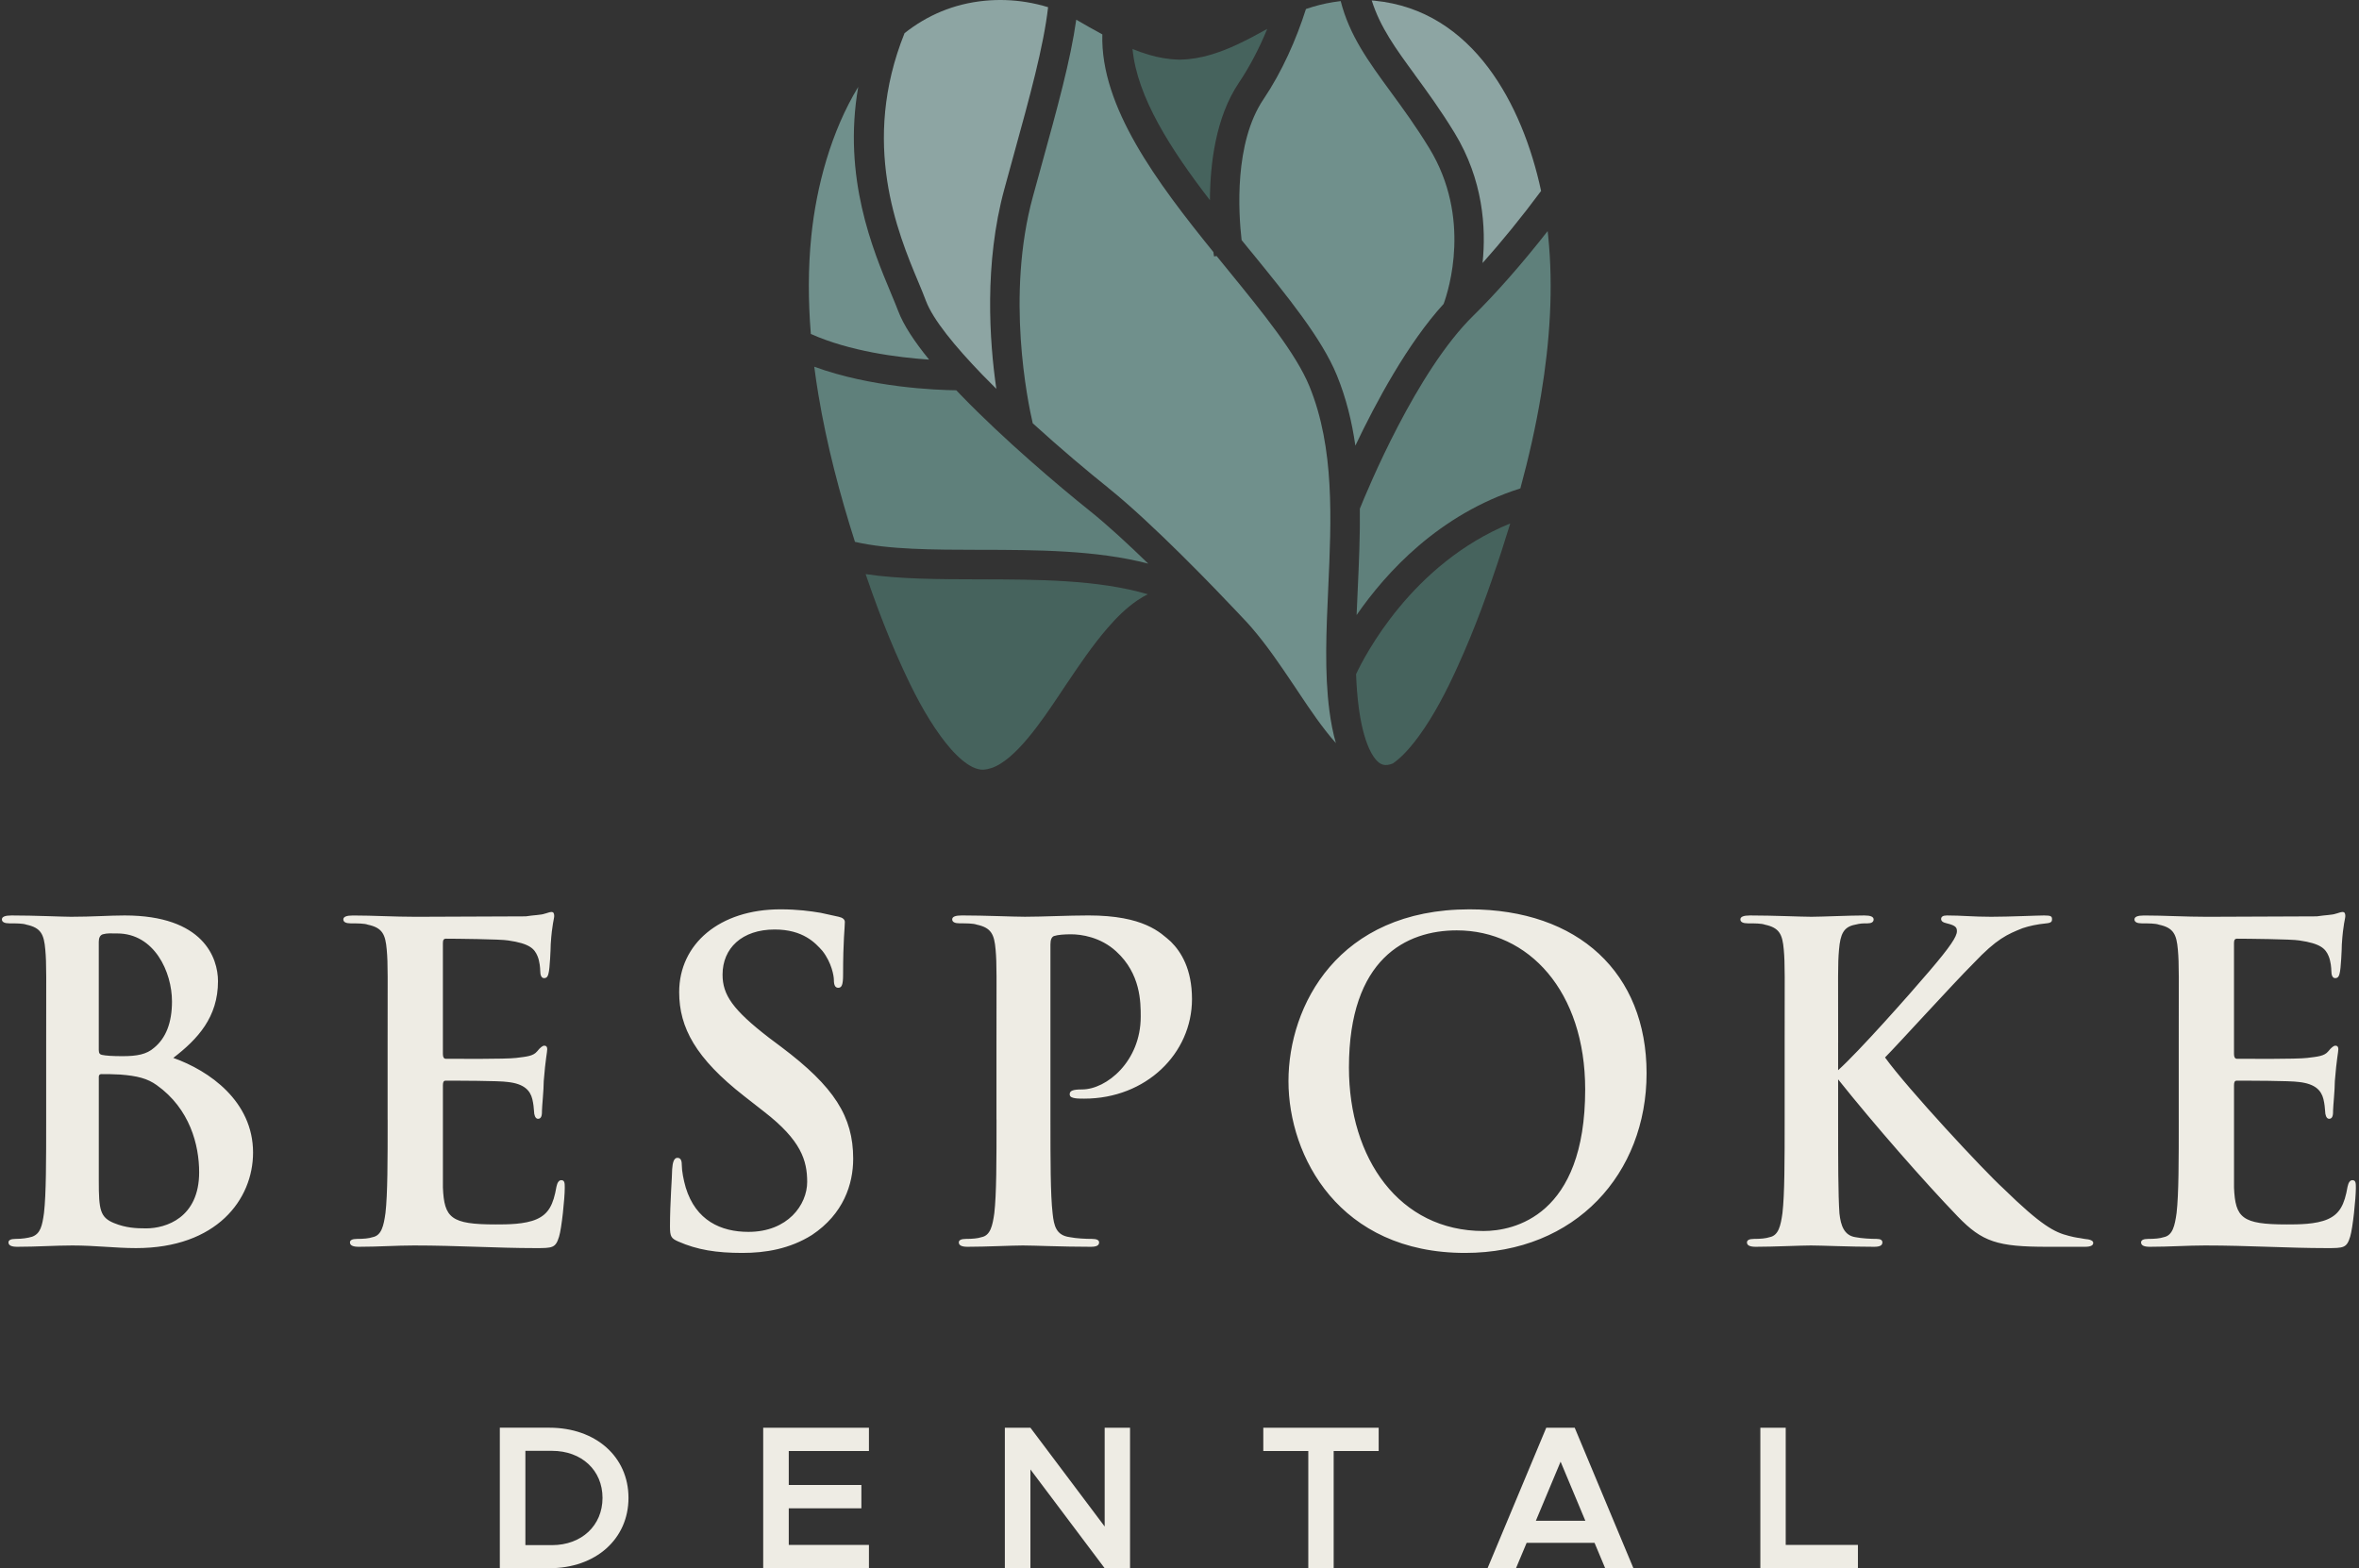 <?xml version="1.0" encoding="UTF-8"?>
<svg xmlns="http://www.w3.org/2000/svg" width="564" height="375" viewBox="0 0 564 375" fill="none">
  <rect x="0" y="0" width="564" height="375" fill="#333333" stroke="none"/>
  <g clip-path="url(#clip0_84_330)">
    <path fill-rule="evenodd" clip-rule="evenodd" d="M264.931 116.636C275.606 125.179 290.886 141.147 295.618 146.162L296.908 147.531L297.068 147.702C297.862 148.517 298.619 149.354 299.328 150.18C302.968 154.417 306.011 158.931 309.038 163.424L309.768 164.506L310.792 166.046C313.099 169.5 316.137 174.04 319.388 177.691C318.716 175.357 318.205 172.756 317.842 169.979C316.638 160.791 317.096 150.82 317.565 140.539C318.306 124.236 319.09 107.134 313.083 92.419C309.875 84.558 302.014 74.906 293.583 64.556L290.87 61.22L290.262 61.321L290.102 60.271C276.64 43.633 263.06 25.534 263.551 8.223C261.467 7.104 259.388 5.916 257.315 4.711C255.951 14.374 252.796 25.805 249.081 39.263L246.939 47.044C240.479 70.723 245.692 95.963 246.912 101.218C253.697 107.395 260.342 112.954 264.936 116.626L264.931 116.636Z" fill="#70908C"></path>
    <path fill-rule="evenodd" clip-rule="evenodd" d="M299.056 60.106C307.844 70.893 316.041 80.955 319.633 89.765C321.85 95.196 323.225 100.829 324.046 106.563C328.954 96.235 336.565 82.064 345.151 72.673C346.371 69.326 351.85 52.064 341.735 35.468C338.553 30.245 335.398 25.933 332.541 22.027C327.11 14.603 322.66 8.522 320.539 0.261L318.743 0.512C316.542 0.869 314.362 1.418 312.231 2.158C309.917 9.449 306.496 17.177 302.072 23.743C295.043 34.173 296.098 50.859 296.85 57.409L299.056 60.122V60.106Z" fill="#70908C"></path>
    <path fill-rule="evenodd" clip-rule="evenodd" d="M338.238 17.843C341.18 21.867 344.421 26.296 347.768 31.785C354.595 42.993 355.33 54.462 354.461 62.894C359.007 57.804 363.857 51.856 368.451 45.658C366.202 35.164 362.131 24.58 355.852 16.212C349.356 7.563 340.439 1.311 328.667 0.171L327.958 0.107C329.999 6.566 333.746 11.688 338.249 17.838L338.238 17.843Z" fill="#8DA5A3"></path>
    <path fill-rule="evenodd" clip-rule="evenodd" d="M289.276 47.875C289.308 39.193 290.646 28.028 296.205 19.772C298.864 15.823 301.134 11.394 302.978 6.907C300.585 8.25 298.187 9.529 295.773 10.654C293.758 11.592 291.653 12.444 289.415 13.1C287.139 13.766 284.778 14.198 282.305 14.256H282.124H281.985H281.804H281.788C279.331 14.198 276.97 13.766 274.695 13.1C273.341 12.706 272.035 12.231 270.767 11.714C271.87 23.247 279.95 35.766 289.271 47.87L289.276 47.875Z" fill="#46635D"></path>
    <path fill-rule="evenodd" clip-rule="evenodd" d="M352.223 75.508C338.66 88.795 326.956 117.063 325.117 121.641C325.197 128.068 324.904 134.517 324.616 140.843L324.344 147.073C331.385 136.883 344.048 122.968 363.495 116.785C365.488 109.457 367.194 101.948 368.451 94.38C370.562 81.675 371.404 68.831 370.152 56.498L370.018 55.262C363.863 63.133 357.526 70.317 352.218 75.514L352.223 75.508Z" fill="#5F807B"></path>
    <path fill-rule="evenodd" clip-rule="evenodd" d="M361.086 125.163C337.487 134.81 326.188 156.986 324.217 161.207C324.318 163.909 324.51 166.536 324.84 169.063C325.352 172.964 326.167 176.38 327.318 178.949C328.011 180.494 328.795 181.662 329.663 182.344C330.26 182.807 330.948 183.021 331.736 182.914C332.126 182.861 332.557 182.743 333.032 182.552L334.145 181.699C336.16 180.009 337.913 177.819 339.23 176.018C341.052 173.518 342.71 170.811 344.24 168.013C345.785 165.183 347.203 162.262 348.514 159.347C350.608 154.753 352.463 150.207 354.147 145.709C355.847 141.173 357.467 136.462 359.029 131.671L361.081 125.163H361.086Z" fill="#46635D"></path>
    <path fill-rule="evenodd" clip-rule="evenodd" d="M264.798 150.18C266.812 147.835 269.168 145.432 271.918 143.572C272.717 143.028 273.549 142.532 274.412 142.101C262.511 138.594 247.957 138.562 234.222 138.535C224.437 138.514 215.026 138.493 206.957 137.283C207.937 140.145 208.934 142.964 209.968 145.714C211.695 150.319 213.555 154.881 215.601 159.352C216.965 162.347 218.388 165.295 219.875 168.018C221.405 170.816 223.062 173.518 224.885 176.023C226.202 177.824 227.955 180.015 229.969 181.704C231.638 183.1 233.434 184.118 235.128 184.049L236.013 183.932L236.988 183.676C242.808 181.773 249.22 172.186 253.329 166.041L254.352 164.501L255.082 163.419C258.109 158.926 261.147 154.412 264.792 150.175L264.798 150.18Z" fill="#46635D"></path>
    <path fill-rule="evenodd" clip-rule="evenodd" d="M234.228 131.474C247.802 131.5 262.128 131.532 274.524 134.778C269.754 130.141 264.739 125.51 260.534 122.147C252.961 116.087 239.957 105.05 229.746 94.487L228.632 93.325C223.734 93.266 208.257 92.664 194.677 87.692C194.965 89.919 195.29 92.152 195.669 94.396C197.667 106.409 200.812 118.315 204.409 129.571C212.499 131.436 223.084 131.458 234.228 131.479V131.474Z" fill="#5F807B"></path>
    <path fill-rule="evenodd" clip-rule="evenodd" d="M193.857 79.857C203.146 84.009 214.615 85.48 222.135 85.992C218.66 81.733 216.012 77.742 214.748 74.379C214.365 73.355 213.731 71.842 213.022 70.136C208.683 59.754 201.435 42.412 205.187 20.785C198.707 31.433 195.178 44.581 193.969 56.493C193.191 64.141 193.223 71.975 193.857 79.857Z" fill="#70908C"></path>
    <path fill-rule="evenodd" clip-rule="evenodd" d="M216.262 7.93C205.688 34.248 214.642 55.677 219.556 67.429C220.217 69.007 220.803 70.408 221.368 71.922C223.052 76.42 228.339 82.853 234.841 89.584L238.209 92.984C236.562 81.616 235.262 63.043 240.128 45.194L242.27 37.386C246.209 23.104 249.492 11.213 250.584 1.721C248.873 1.199 247.141 0.789 245.388 0.506C242.116 -0.027 238.785 -0.144 235.47 0.176C227.934 0.901 221.576 3.725 216.262 7.93Z" fill="#8DA5A3"></path>
  </g>
  <g clip-path="url(#clip1_84_330)">
    <path fill-rule="evenodd" clip-rule="evenodd" d="M11.039 267.749C11.039 277.39 11.039 285.566 10.517 290.069C10.095 293.107 9.68 294.994 7.686 295.729C6.637 296.043 5.278 296.251 3.705 296.251C2.554 296.251 2.027 296.566 2.027 297.088C2.027 297.823 2.762 298.138 4.121 298.138C8.838 298.138 13.133 297.823 17.328 297.823C22.881 297.823 27.598 298.452 32.522 298.452C51.804 298.452 60.502 286.818 60.502 275.605C60.502 263.342 50.024 256.008 41.428 252.97C47.295 248.462 52.119 243.223 52.119 234.632C52.119 229.078 48.66 218.909 29.799 218.909C26.132 218.909 22.151 219.224 17.013 219.224C14.812 219.224 8.422 218.909 2.762 218.909C1.19 218.909 0.454 219.224 0.454 219.853C0.454 220.482 1.083 220.796 2.234 220.796C3.807 220.796 5.485 220.796 6.322 221.111C9.781 221.846 10.517 223.418 10.831 227.085C11.145 230.544 11.039 233.475 11.039 249.304V267.749ZM23.616 225.198C23.616 224.255 23.931 223.626 24.56 223.418C25.711 223.104 26.446 223.21 28.019 223.21C36.924 223.21 41.118 232.43 41.118 239.455C41.118 244.587 39.653 248.259 36.823 250.561C35.043 252.134 32.735 252.555 29.276 252.555C26.867 252.555 25.295 252.448 24.352 252.24C23.931 252.134 23.616 251.926 23.616 251.089V225.198ZM23.616 257.58C23.616 257.058 23.824 256.845 24.245 256.845C25.817 256.845 26.761 256.845 28.754 256.951C32.842 257.266 35.251 257.895 37.452 259.467C45.414 265.127 47.615 273.825 47.615 280.321C47.615 291.22 39.653 293.736 34.936 293.736C32.527 293.736 30.118 293.629 27.288 292.478C23.936 291.114 23.622 289.334 23.622 282.416V257.58H23.616ZM92.681 267.749C92.681 277.39 92.681 285.566 92.159 290.069C91.738 293.107 91.216 295.415 89.121 295.83C88.178 296.145 86.92 296.251 85.348 296.251C84.197 296.251 83.669 296.566 83.669 297.088C83.669 297.823 84.405 298.138 85.764 298.138C90.48 298.138 94.776 297.823 98.97 297.823C109.448 297.823 118.673 298.452 128 298.452C132.088 298.452 132.823 298.452 133.66 295.729C134.289 293.736 135.024 286.509 135.024 284.095C135.024 282.943 135.024 282.208 134.188 282.208C133.665 282.208 133.244 282.73 133.036 283.78C132.301 288.076 131.15 290.277 128.32 291.535C125.49 292.792 121.301 292.792 118.471 292.792C107.78 292.792 106.208 291.22 105.893 283.988V259.467C105.893 258.732 106.101 258.417 106.522 258.417C109.038 258.417 119.414 258.417 121.402 258.732C125.282 259.153 126.748 260.725 127.27 262.819C127.584 264.184 127.584 264.706 127.691 265.857C127.691 266.379 127.899 267.536 128.634 267.536C129.578 267.536 129.578 266.385 129.578 265.543C129.578 264.701 129.999 260.618 129.999 258.524C130.42 253.178 130.835 251.606 130.835 250.876C130.835 250.354 130.628 250.039 130.1 250.039C129.785 250.039 129.157 250.46 128.421 251.403C127.478 252.555 125.906 252.661 123.39 252.976C120.875 253.29 108.926 253.184 106.623 253.184C106.101 253.184 105.888 252.762 105.888 252.032V225.513C105.888 224.777 106.096 224.463 106.623 224.463C108.617 224.463 119.83 224.569 121.503 224.884C126.641 225.619 127.792 226.877 128.522 228.657C129.045 229.915 129.151 231.594 129.151 232.009C129.151 233.267 129.466 233.896 130.095 233.896C130.83 233.896 131.038 233.267 131.145 232.745C131.459 231.695 131.667 226.77 131.667 225.827C131.981 220.903 132.504 219.746 132.504 219.016C132.504 218.387 132.296 218.073 131.875 218.073C131.352 218.073 130.723 218.387 130.196 218.494C129.359 218.808 127.68 218.808 125.687 219.123C123.694 219.123 102.946 219.229 99.487 219.229C94.04 219.229 89.324 218.915 84.394 218.915C82.822 218.915 82.086 219.229 82.086 219.858C82.086 220.487 82.715 220.801 83.866 220.801C85.439 220.801 87.117 220.801 87.954 221.116C91.413 221.851 92.148 223.424 92.463 227.09C92.777 230.549 92.671 233.48 92.671 249.309V267.754L92.681 267.749ZM177.469 299.604C183.022 299.604 188.788 298.66 194.134 295.308C201.681 290.277 203.983 283.151 203.983 277.076C203.983 267.014 199.474 259.888 186.795 250.354L183.859 248.152C175.161 241.443 172.752 237.883 172.752 233.059C172.752 226.77 177.362 222.267 185.223 222.267C192.034 222.267 194.971 225.513 196.644 227.399C198.845 230.229 199.368 233.374 199.368 234.317C199.368 235.575 199.682 236.204 200.417 236.204C201.254 236.204 201.569 235.468 201.569 233.059C201.569 224.783 201.99 221.846 201.99 220.482C201.99 219.853 201.467 219.432 200.524 219.224L196.228 218.281C193.713 217.86 190.675 217.444 186.587 217.444C172.022 217.444 162.381 225.721 162.381 237.248C162.381 245.738 166.362 253.072 177.89 262.084L182.713 265.857C191.517 272.668 192.983 277.491 192.983 282.624C192.983 288.07 188.373 294.572 178.94 294.572C172.336 294.572 166.362 291.849 163.953 283.988C163.431 282.208 163.01 280.007 163.01 278.643C163.01 277.806 162.903 276.863 161.96 276.863C161.123 276.863 160.809 278.014 160.702 279.586C160.702 281.265 160.18 287.548 160.18 293.315C160.18 295.724 160.494 296.145 162.173 296.88C166.682 298.868 171.292 299.604 177.474 299.604H177.469ZM238.252 267.749C238.252 277.39 238.252 285.566 237.729 290.069C237.308 293.107 236.786 295.415 234.691 295.83C233.748 296.145 232.49 296.251 230.918 296.251C229.767 296.251 229.239 296.566 229.239 297.088C229.239 297.823 229.975 298.138 231.334 298.138C235.629 298.138 242.025 297.823 244.54 297.823C247.37 297.823 253.76 298.138 260.785 298.138C262.149 298.138 262.778 297.823 262.778 297.088C262.778 296.566 262.256 296.251 261.099 296.251C259.527 296.251 257.326 296.145 255.754 295.83C252.503 295.409 251.98 293.107 251.666 290.17C251.144 285.667 251.144 277.385 251.144 267.744V225.827C251.144 224.676 251.458 224.047 251.98 223.834C252.924 223.519 254.496 223.413 256.068 223.413C258.477 223.413 263.092 224.042 266.86 227.501C272.728 232.846 272.728 239.657 272.728 243.116C272.728 253.807 264.553 260.512 258.685 260.512C256.484 260.512 255.748 260.826 255.748 261.663C255.748 262.398 256.484 262.5 257.006 262.606C257.528 262.713 258.685 262.713 259.207 262.713C273.986 262.713 284.986 251.92 284.986 238.922C284.986 231.69 282.369 227.602 279.955 225.193C277.439 222.992 273.458 218.904 260.252 218.904C255.327 218.904 249.353 219.219 245.057 219.219C242.121 219.219 235.523 218.904 229.964 218.904C228.392 218.904 227.657 219.219 227.657 219.847C227.657 220.476 228.285 220.791 229.437 220.791C231.009 220.791 232.688 220.791 233.524 221.105C236.983 221.841 237.719 223.413 238.033 227.08C238.348 230.538 238.241 233.47 238.241 249.298V267.744L238.252 267.749ZM350.283 299.604C376.797 299.604 393.671 280.529 393.671 256.637C393.671 232.745 377.426 217.444 351.333 217.444C319.894 217.444 308.052 240.499 308.052 258.524C308.052 276.548 320.209 299.604 350.283 299.604ZM354.685 294.365C334.561 294.365 322.511 277.076 322.511 255.278C322.511 229.185 336.24 222.475 348.29 222.475C365.478 222.475 378.993 237.04 378.993 260.517C378.993 290.805 361.912 294.365 354.68 294.365H354.685ZM439.472 249.304C439.472 233.48 439.366 230.544 439.68 227.085C439.995 223.418 440.73 221.633 443.555 221.111C444.813 220.796 445.335 220.796 446.491 220.796C447.435 220.796 447.957 220.482 447.957 219.853C447.957 219.224 447.222 218.909 445.756 218.909C442.19 218.909 435.486 219.224 433.077 219.224C430.668 219.224 423.958 218.909 418.405 218.909C416.833 218.909 416.097 219.224 416.097 219.853C416.097 220.482 416.726 220.796 417.877 220.796C419.449 220.796 421.128 220.796 421.965 221.111C425.424 221.846 426.159 223.418 426.474 227.085C426.788 230.544 426.682 233.475 426.682 249.304V267.749C426.682 277.39 426.682 285.566 426.159 290.069C425.738 293.107 425.216 295.415 423.122 295.83C422.178 296.145 420.92 296.251 419.348 296.251C418.197 296.251 417.669 296.566 417.669 297.088C417.669 297.823 418.405 298.138 419.764 298.138C424.06 298.138 430.455 297.823 432.97 297.823C435.486 297.823 442.297 298.138 448.064 298.138C449.423 298.138 450.051 297.823 450.051 297.088C450.051 296.566 449.63 296.251 448.692 296.251C447.328 296.251 445.127 296.145 443.555 295.83C440.938 295.409 440.096 293.107 439.782 290.17C439.467 285.667 439.467 277.385 439.467 267.744V258.103C448.165 269.001 460.007 282.522 468.076 290.906C473.944 296.987 477.61 298.138 489.453 298.138H498.465C499.829 298.138 500.458 297.823 500.458 297.195C500.458 296.672 499.723 296.358 498.363 296.251C496.791 295.937 496.583 296.043 494.59 295.516C491.238 294.679 488.094 293.107 478.975 284.196C474.365 280.002 456.127 260.405 450.68 252.864C453.51 250.034 466.818 235.362 471.849 230.331C477.403 224.463 479.918 223.413 483.585 221.947C485.157 221.425 487.044 221.004 489.245 220.796C490.502 220.69 490.609 220.274 490.609 219.853C490.609 219.117 490.401 218.909 488.722 218.909C487.15 218.909 480.446 219.224 476.044 219.224C471.641 219.224 469.126 218.909 465.459 218.909C464.516 218.909 464.095 219.224 464.095 219.746C464.095 220.268 464.516 220.583 465.459 220.796C467.66 221.318 467.868 221.846 467.868 222.683C467.868 223.941 466.296 226.349 461.371 232.116C456.655 237.669 444.29 251.611 439.467 255.907V249.304H439.472ZM520.907 267.749C520.907 277.39 520.907 285.566 520.385 290.069C519.964 293.107 519.442 295.415 517.347 295.83C516.404 296.145 515.146 296.251 513.574 296.251C512.423 296.251 511.895 296.566 511.895 297.088C511.895 297.823 512.625 298.138 513.99 298.138C518.706 298.138 523.002 297.823 527.196 297.823C537.674 297.823 546.899 298.452 556.226 298.452C560.314 298.452 561.049 298.452 561.886 295.729C562.515 293.736 563.25 286.509 563.25 284.095C563.25 282.943 563.25 282.208 562.414 282.208C561.891 282.208 561.47 282.73 561.262 283.78C560.527 288.076 559.376 290.277 556.546 291.535C553.716 292.792 549.527 292.792 546.697 292.792C536.006 292.792 534.434 291.22 534.119 283.988V259.467C534.119 258.732 534.327 258.417 534.748 258.417C537.264 258.417 547.64 258.417 549.628 258.732C553.508 259.153 554.973 260.725 555.496 262.819C555.81 264.184 555.81 264.706 555.917 265.857C555.917 266.379 556.125 267.536 556.86 267.536C557.803 267.536 557.803 266.385 557.803 265.543C557.803 264.701 558.224 260.618 558.224 258.524C558.646 253.178 559.061 251.606 559.061 250.876C559.061 250.354 558.853 250.039 558.326 250.039C558.011 250.039 557.382 250.46 556.647 251.403C555.704 252.555 554.131 252.661 551.616 252.976C549.1 253.29 537.152 253.184 534.849 253.184C534.327 253.184 534.114 252.762 534.114 252.032V225.513C534.114 224.777 534.322 224.463 534.849 224.463C536.843 224.463 548.056 224.569 549.729 224.884C554.862 225.619 556.018 226.877 556.748 228.657C557.271 229.915 557.377 231.594 557.377 232.009C557.377 233.267 557.692 233.896 558.32 233.896C559.056 233.896 559.264 233.267 559.37 232.745C559.685 231.695 559.893 226.77 559.893 225.827C560.207 220.903 560.729 219.746 560.729 219.016C560.729 218.387 560.521 218.073 560.1 218.073C559.578 218.073 558.949 218.387 558.422 218.494C557.585 218.808 555.906 218.808 553.918 219.123C551.925 219.123 531.177 219.229 527.718 219.229C522.266 219.229 517.555 218.915 512.625 218.915C511.053 218.915 510.318 219.229 510.318 219.858C510.318 220.487 510.946 220.801 512.098 220.801C513.67 220.801 515.343 220.801 516.185 221.116C519.644 221.851 520.38 223.424 520.694 227.09C521.009 230.549 520.902 233.48 520.902 249.309V267.754L520.907 267.749Z" fill="#EEECE4"></path>
    <path fill-rule="evenodd" clip-rule="evenodd" d="M119.5 375H131.336C142.438 375 150.261 368.008 150.261 358.175C150.261 348.342 142.438 341.398 131.336 341.398H119.5V374.995V375ZM125.612 369.473V346.93H131.971C139.064 346.93 144.053 351.577 144.053 358.18C144.053 364.783 139.064 369.479 131.971 369.479H125.612V369.473ZM207.751 346.978V341.403H182.468V375H207.751V369.425H188.581V360.669H205.944V355.094H188.581V346.978H207.751ZM240.245 375H246.358V351.38L264.11 375H270.175V341.403H264.11V365.023L246.358 341.403H240.245V375ZM312.795 375H318.86V346.978H329.621V341.403H302.035V346.978H312.795V375ZM383.779 375H390.526L376.488 341.403H369.688L355.65 375H362.45L364.993 368.935H381.232L383.774 375H383.779ZM367.199 363.654L373.115 349.52L379.03 363.654H367.194H367.199ZM426.937 369.425V341.403H420.872V375H444.2V369.425H426.937Z" fill="#EEECE4"></path>
  </g>
  <defs>
    <clipPath id="clip0_84_330">
      <rect width="177.361" height="184.049" fill="white" transform="translate(193.382)"></rect>
    </clipPath>
    <clipPath id="clip1_84_330">
      <rect width="562.791" height="157.556" fill="white" transform="translate(0.454 217.444)"></rect>
    </clipPath>
  </defs>
</svg>
